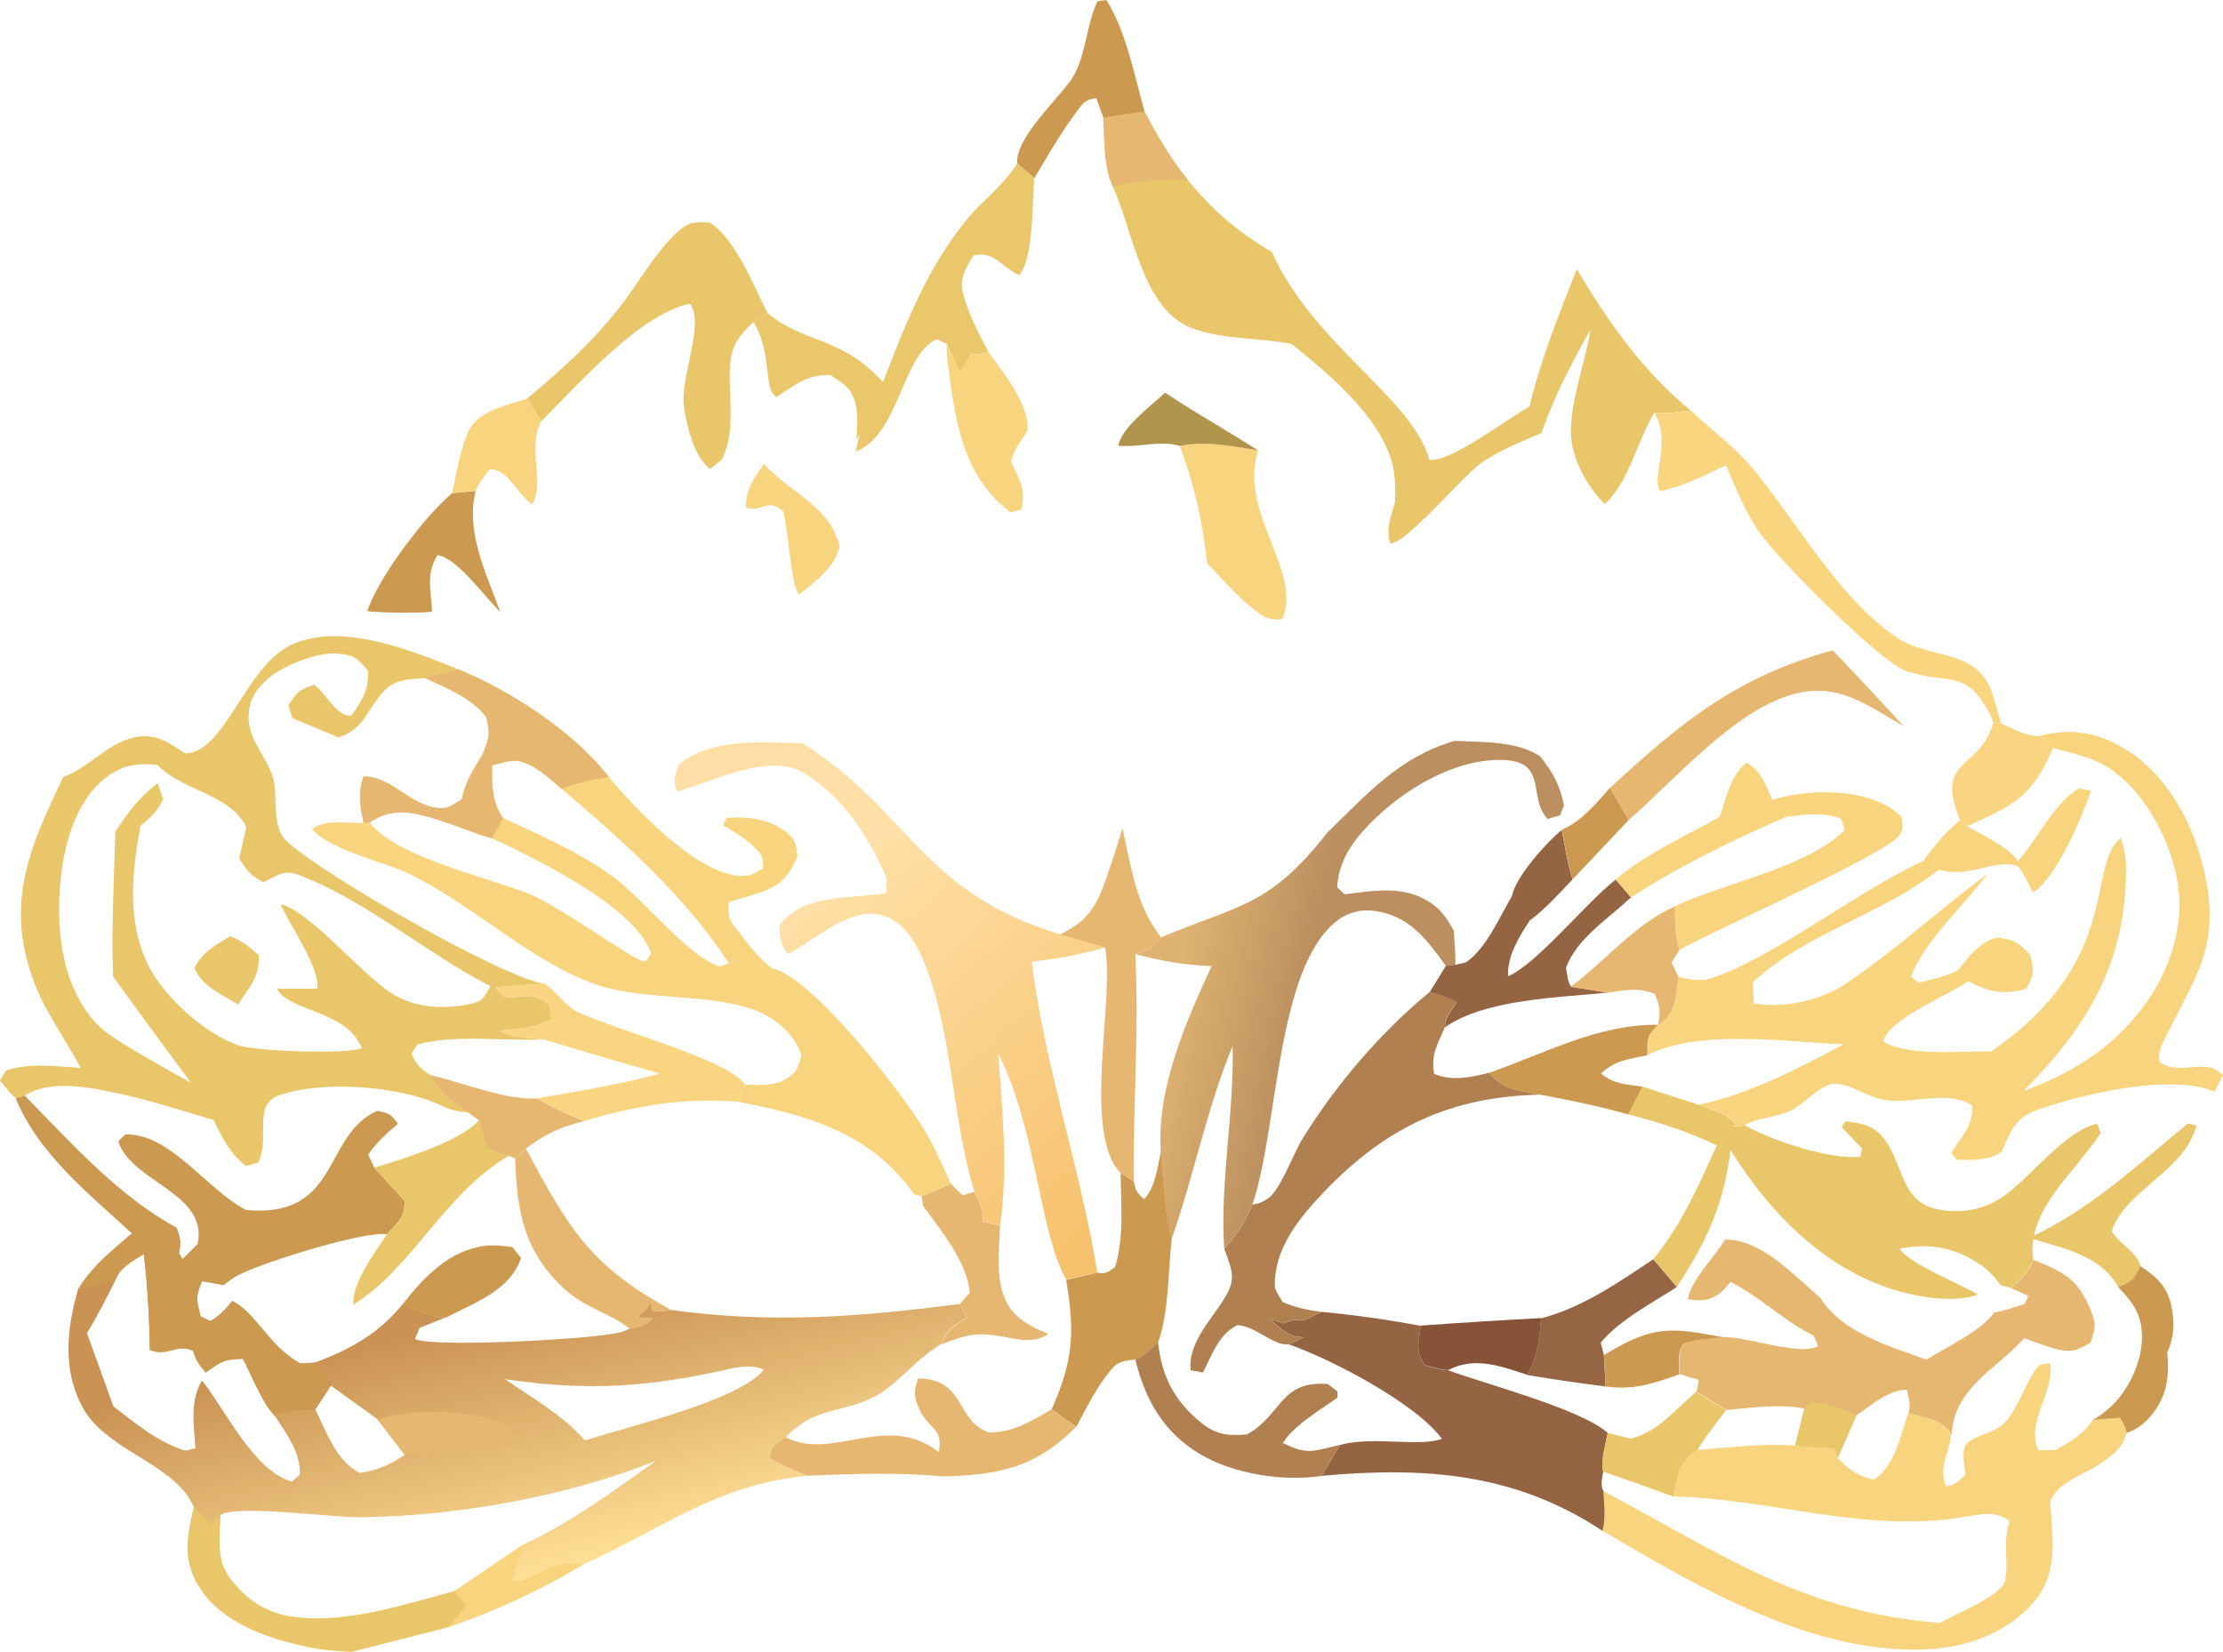 <?xml version="1.0" encoding="UTF-8" standalone="no"?>
<!-- Created with Inkscape (http://www.inkscape.org/) -->

<svg
   width="21.896mm"
   height="16.272mm"
   viewBox="0 0 21.896 16.272"
   version="1.1"
   id="svg1"
   xml:space="preserve"
   sodipodi:docname="logo-ven-iko.svg"
   inkscape:version="1.3.2 (091e20e, 2023-11-25)"
   xmlns:inkscape="http://www.inkscape.org/namespaces/inkscape"
   xmlns:sodipodi="http://sodipodi.sourceforge.net/DTD/sodipodi-0.dtd"
   xmlns="http://www.w3.org/2000/svg"
   xmlns:svg="http://www.w3.org/2000/svg"><sodipodi:namedview
     id="namedview1"
     pagecolor="#ffffff"
     bordercolor="#000000"
     borderopacity="0.25"
     inkscape:showpageshadow="2"
     inkscape:pageopacity="0.0"
     inkscape:pagecheckerboard="0"
     inkscape:deskcolor="#d1d1d1"
     inkscape:document-units="mm"
     inkscape:zoom="3.5680952"
     inkscape:cx="81.836381"
     inkscape:cy="47.784599"
     inkscape:window-width="1536"
     inkscape:window-height="1212"
     inkscape:window-x="0"
     inkscape:window-y="25"
     inkscape:window-maximized="0"
     inkscape:current-layer="layer1"
     showguides="true"><sodipodi:guide
       position="10.854,-4.556"
       orientation="1,0"
       id="guide52"
       inkscape:locked="false" /></sodipodi:namedview><defs
     id="defs1"><linearGradient
       id="gradient_0"
       gradientUnits="userSpaceOnUse"
       x1="66.409"
       y1="61.934"
       x2="68.767"
       y2="71.579"
       gradientTransform="matrix(0.265,0,0,0.265,-63.977,140.025)"><stop
         offset="0"
         stop-color="#CA9354"
         id="stop1" /><stop
         offset="1"
         stop-color="#FFE196"
         id="stop2" /></linearGradient><linearGradient
       id="gradient_1"
       gradientUnits="userSpaceOnUse"
       x1="88.25"
       y1="58.22"
       x2="77.23"
       y2="46.137"
       gradientTransform="matrix(0.265,0,0,0.265,-63.977,140.025)"><stop
         offset="0"
         stop-color="#F6C16C"
         id="stop16" /><stop
         offset="1"
         stop-color="#FFDFA5"
         id="stop17" /></linearGradient><linearGradient
       id="gradient_2"
       gradientUnits="userSpaceOnUse"
       x1="93.912"
       y1="52.088"
       x2="89.264"
       y2="51.144"
       gradientTransform="matrix(0.265,0,0,0.265,-63.977,140.025)"><stop
         offset="0"
         stop-color="#BB8F5F"
         id="stop18" /><stop
         offset="1"
         stop-color="#DEB270"
         id="stop19" /></linearGradient></defs><g
     inkscape:label="Слой 1"
     inkscape:groupmode="layer"
     id="layer1"
     transform="translate(51.86,-143.628)"><g
       id="g52"><path
         fill="url(#gradient_0)"
         d="m -51.703,154.444 0.086,-0.022 c 0.45,0.46 0.924,0.991 1.495,1.3 0.04,0.105 0.046,0.139 0.025,0.25 l 0.034,0.061 c 0.069,0.067 0.149,0.131 0.192,0.217 -0.065,0.155 -0.053,0.178 -0.014,0.344 l 0.097,0.048 c 0.093,-0.055 0.148,-0.113 0.215,-0.198 0.231,0.107 0.355,0.443 0.672,0.615 l 0.14,-0.008 c 0.35,-0.129 0.631,-0.287 0.869,-0.578 0.133,0.056 0.287,0.142 0.434,0.128 l -0.269,0.107 -0.045,0.11 c 0.167,0.086 1.786,0.004 2.032,-0.069 0.028,-0.008 0.055,-0.02 0.081,-0.032 0.113,-0.022 0.14,-0.024 0.229,-0.102 l -0.157,-0.011 c 0.055,-0.043 0.103,-0.077 0.131,-0.143 0.002,-0.004 0.004,-0.009 0.005,-0.013 l 0.021,0.091 c 0.058,0.005 0.108,0.006 0.165,-0.004 0.005,-9e-4 0.01,-0.002 0.015,-0.003 0.985,0.136 1.859,0.069 2.839,-0.059 l 0.079,0.133 c -0.132,0.086 -0.206,0.109 -0.259,0.263 -0.24,0.14 -0.415,0.38 -0.629,0.502 -0.333,0.188 -0.591,0.095 -0.901,0.414 -0.101,0.075 -0.139,0.077 -0.16,0.205 0.122,0.072 0.242,0.126 0.375,0.175 -0.907,0.087 -1.421,0.521 -2.212,0.876 q -0.629,0.377 -1.323,0.615 l -0.959,0.245 c -0.15,-0.008 -0.3,-0.02 -0.447,-0.052 -0.387,-0.084 -0.831,-0.234 -1.051,-0.587 -0.166,-0.267 -0.121,-0.494 -0.053,-0.787 -0.17,-0.42 -0.85,-0.549 -1.088,-0.971 -0.21,-0.372 -0.164,-0.783 -0.053,-1.175 0.134,-0.224 0.335,-0.384 0.531,-0.552 -0.423,-0.39 -0.922,-0.784 -1.144,-1.33 z m 4.322,4.856 0.674,-0.457 c 0.472,-0.214 0.888,-0.529 1.31,-0.826 -0.884,0.355 -1.964,0.546 -2.916,0.557 -0.291,0.003 -1.195,-0.126 -1.376,-0.024 -0.01,0.221 -0.046,0.451 0.099,0.634 0.167,0.212 0.356,0.339 0.629,0.374 0.511,0.066 1.091,-0.124 1.58,-0.257 z m -3.062,-3.32 c -0.109,0.07 -0.24,0.132 -0.282,0.262 -0.088,0.176 -0.176,0.35 -0.278,0.519 l 0.26,0.721 c 0.223,0.171 0.436,0.351 0.707,0.436 l 0.101,-0.023 c -0.015,-0.227 -0.058,-0.467 0.065,-0.669 0.229,0.289 0.515,0.9 0.887,0.996 l 0.077,-0.071 c 0.006,-0.222 -0.132,-0.397 -0.247,-0.576 -0.124,-0.122 -0.229,-0.403 -0.315,-0.562 -0.188,0.006 -0.218,0.028 -0.366,0.136 -0.055,-0.065 -0.093,-0.114 -0.119,-0.196 -0.002,-0.006 -0.004,-0.013 -0.006,-0.019 -0.169,-0.073 -0.25,0.063 -0.426,-0.008 -0.004,-0.319 -0.022,-0.627 -0.059,-0.944 z m 4.344,1.839 c 0.418,-0.14 1.511,-0.388 1.764,-0.699 -0.105,-0.043 -0.185,-0.033 -0.295,-0.018 -0.804,0.189 -1.44,0.235 -2.257,0.111 0.263,0.182 0.581,0.361 0.789,0.606 z m -2.502,-0.541 -0.153,0.235 c 0.119,0.235 0.2,0.499 0.436,0.624 0.183,-0.025 0.292,-0.079 0.445,-0.177 l -0.269,-0.352 z"
         id="path2"
         style="fill:url(#gradient_0);stroke-width:0.265" /><path
         fill="#cb9a50"
         d="m -51.703,154.444 0.086,-0.022 c 0.45,0.46 0.924,0.991 1.495,1.3 0.04,0.105 0.046,0.139 0.025,0.25 l 0.034,0.061 c 0.069,0.067 0.149,0.131 0.192,0.217 -0.065,0.155 -0.053,0.178 -0.014,0.344 l 0.097,0.048 c 0.093,-0.055 0.148,-0.113 0.215,-0.198 0.231,0.107 0.355,0.443 0.672,0.615 -0.188,-0.049 -0.375,-0.121 -0.565,-0.047 -0.188,0.006 -0.218,0.028 -0.366,0.136 -0.055,-0.065 -0.093,-0.114 -0.119,-0.196 -0.002,-0.006 -0.004,-0.013 -0.006,-0.019 -0.169,-0.073 -0.25,0.063 -0.426,-0.008 -0.004,-0.319 -0.022,-0.627 -0.059,-0.944 -0.109,0.07 -0.24,0.132 -0.282,0.262 l -0.364,0.085 c 0.134,-0.224 0.335,-0.384 0.531,-0.552 -0.423,-0.39 -0.922,-0.784 -1.144,-1.33 z"
         id="path3"
         style="stroke-width:0.265" /><path
         fill="#eac66a"
         d="m -49.949,158.473 0.164,0.177 0.097,-0.101 c -0.01,0.221 -0.046,0.451 0.099,0.634 0.167,0.212 0.356,0.339 0.629,0.374 0.511,0.066 1.091,-0.124 1.58,-0.257 l 0.113,0.14 c -0.054,0.075 -0.107,0.147 -0.171,0.214 l -0.959,0.245 c -0.15,-0.008 -0.3,-0.02 -0.447,-0.052 -0.387,-0.084 -0.831,-0.234 -1.051,-0.587 -0.166,-0.267 -0.121,-0.494 -0.053,-0.787 z"
         id="path4"
         style="stroke-width:0.265" /><path
         fill="#e6b770"
         d="m -48.143,157.608 c 0.337,-0.102 0.939,-0.109 1.261,0.062 0.047,0.025 0.076,0.057 0.102,0.104 l -0.071,0.099 c -0.34,0.036 -0.682,0.051 -1.022,0.087 z"
         id="path5"
         style="stroke-width:0.265" /><path
         fill="#cb9a50"
         d="m -49.468,157.012 c 0.19,-0.073 0.377,-0.002 0.565,0.047 l 0.14,-0.008 c 0.094,0.083 0.146,0.099 0.161,0.226 l -0.153,0.235 c -0.115,0.012 -0.306,-0.004 -0.398,0.062 -0.124,-0.122 -0.229,-0.403 -0.315,-0.562 z"
         id="path6"
         style="stroke-width:0.265" /><path
         fill="#f9d47f"
         d="m -46.707,158.843 -0.115,0.365 c 0.216,0.009 0.353,-0.203 0.638,-0.176 0.008,7.7e-4 0.016,0.001 0.024,0.002 0.014,0.001 0.028,0.003 0.042,0.006 q -0.629,0.377 -1.323,0.615 c 0.064,-0.067 0.117,-0.139 0.171,-0.214 l -0.113,-0.14 z"
         id="path7"
         style="stroke-width:0.265" /><path
         fill="#eac66a"
         d="m -50.035,151.05 c 0.399,-0.007 0.592,-0.879 1.066,-1.08 0.491,-0.208 1.153,0.063 1.618,0.249 l -0.323,0.088 c -0.185,0.017 -0.304,0.005 -0.435,0.163 -0.144,0.174 -0.18,0.348 -0.418,0.422 l -0.453,-0.19 -0.04,-0.126 c 0.095,-0.137 0.1,-0.152 0.257,-0.203 0.128,0.1 0.217,0.318 0.365,0.304 0.105,-0.152 0.172,-0.249 0.162,-0.443 -0.099,-0.118 -0.132,-0.152 -0.294,-0.168 -0.201,-0.019 -0.541,0.117 -0.69,0.247 -0.113,0.099 -0.18,0.194 -0.191,0.349 -0.018,0.259 0.208,0.442 0.251,0.676 0.031,0.168 -0.017,0.43 0.109,0.561 0.288,0.299 2.171,1.381 2.558,1.419 l -0.491,0.034 0.106,0.104 c 0.183,-0.011 0.285,-0.053 0.429,0.072 l 0.021,0.137 c -0.157,0.093 -0.341,0.098 -0.518,0.117 0.135,0.067 0.293,0.07 0.441,0.085 -0.38,0.018 -0.885,-0.051 -1.24,0.049 l -0.062,0.088 c 0.042,0.111 0.09,0.151 0.188,0.215 0.096,0.175 0.205,0.257 0.369,0.366 -0.099,-0.006 -0.172,-0.022 -0.261,-0.065 -0.401,-0.195 -1.174,-0.253 -1.599,-0.103 -0.266,0.094 -0.086,0.408 -0.205,0.661 l -0.121,0.037 c -0.16,-0.122 -0.232,-0.279 -0.321,-0.454 -0.338,-0.102 -0.68,-0.212 -1.026,-0.281 -0.254,-0.051 -0.609,-0.109 -0.835,0.042 l -0.086,0.022 c -0.054,-0.036 -0.112,-0.122 -0.157,-0.172 l 0.06,-0.099 c 0.231,-0.078 0.496,-0.04 0.736,-0.026 -0.162,-0.306 -0.366,-0.568 -0.48,-0.9 -0.259,-0.751 -0.015,-1.294 0.309,-1.966 0.239,-0.082 0.426,-0.325 0.687,-0.387 0.215,-0.051 0.346,0.046 0.514,0.156 z m 0.055,3.243 q -0.386,-0.52 -0.766,-1.045 c -0.018,-0.474 0.009,-0.954 0.022,-1.428 0.125,-0.189 0.234,-0.34 0.417,-0.475 l 0.054,0.156 c -0.056,0.117 -0.123,0.181 -0.223,0.261 -0.084,0.45 -0.135,0.93 0.068,1.358 0.151,0.318 0.562,0.69 0.894,0.805 0.17,0.059 1.088,0.09 1.217,0.028 -0.143,-0.374 -0.714,-0.357 -0.837,-0.586 l 0.4,1.1e-4 c 0.029,-0.192 -0.271,-0.635 -0.364,-0.83 0.273,0.049 0.797,0.687 1.092,0.874 0.239,0.151 0.531,0.163 0.801,0.101 0.112,-0.026 0.117,-0.075 0.176,-0.169 -0.627,-0.32 -1.27,-0.878 -1.919,-1.106 -0.12,-0.042 -0.208,0.03 -0.319,0.081 -0.132,-0.072 -0.155,-0.105 -0.237,-0.233 l 0.07,-0.311 c -0.167,-0.329 -0.612,-0.346 -0.877,-0.611 -0.207,-0.021 -0.348,-4.5e-4 -0.517,0.134 -0.291,0.233 -0.403,0.655 -0.436,1.009 -0.044,0.457 0.005,0.98 0.305,1.349 0.044,0.054 0.095,0.102 0.148,0.146 0.268,0.18 0.547,0.336 0.83,0.491 z"
         id="path8"
         style="stroke-width:0.265" /><path
         fill="#eac66a"
         d="m -49.594,152.849 c 0.116,0.047 0.193,0.107 0.285,0.191 0.003,0.218 -0.089,0.302 -0.205,0.482 -0.155,-0.093 -0.365,-0.182 -0.43,-0.36 0.083,-0.164 0.199,-0.214 0.35,-0.312 z"
         id="path9"
         style="stroke-width:0.265" /><path
         fill="#f9d47f"
         d="m -47.351,150.219 c 0.527,0.216 1.14,0.614 1.491,1.067 0.264,0.318 0.846,0.928 1.268,0.968 0.12,0.011 0.148,-0.015 0.249,-0.073 -0.003,-0.118 -0.004,-0.126 -0.092,-0.212 -0.09,-0.087 -0.195,-0.148 -0.302,-0.211 l 0.033,-0.074 c 0.196,-0.015 0.428,0.01 0.586,0.139 0.101,0.083 0.097,0.118 0.113,0.241 -0.066,0.156 -0.142,0.265 -0.304,0.331 -0.119,0.049 -0.247,0.082 -0.371,0.116 -0.025,0.179 0.031,0.208 0.139,0.352 0.086,0.114 0.169,0.211 0.28,0.301 0.391,0.083 1.22,1.15 1.459,1.52 0.122,0.189 0.217,0.403 0.31,0.608 l -0.293,0.119 -0.07,-0.018 c -0.431,-0.607 -1.046,-0.78 -1.735,-0.911 l 0.067,-0.17 c 0.109,0.006 0.281,0.012 0.377,-0.04 0.13,-0.07 0.142,-0.115 0.18,-0.247 -0.05,-0.181 -0.235,-0.351 -0.406,-0.425 -0.449,-0.195 -1.089,-0.107 -1.582,-0.263 -0.629,-0.199 -1.25,-0.796 -1.862,-1.095 -0.26,-0.127 -0.795,-0.238 -0.97,-0.447 0.125,-0.099 0.348,-0.058 0.508,-0.059 -0.033,-0.167 -0.062,-0.295 8.74e-4,-0.46 0.261,0.002 0.43,0.249 0.678,0.303 0.14,0.03 0.177,-0.007 0.289,-0.078 0.037,-0.171 0.105,-0.287 0.2,-0.43 0.07,-0.173 0.082,-0.195 0.041,-0.376 -0.144,-0.193 -0.392,-0.286 -0.604,-0.387 z m 2.668,2.897 c -0.409,-0.643 -1.067,-1.229 -1.645,-1.717 -0.084,-0.071 -0.172,-0.154 -0.267,-0.21 -0.175,-0.103 -0.238,-0.068 -0.419,-0.021 0.001,0.194 -0.006,0.348 0.107,0.516 0.375,0.176 0.767,0.343 1.1,0.592 0.295,0.22 0.734,0.785 1.039,0.873 z m -2.333,-1.231 c -0.244,-0.071 -0.5,-0.192 -0.744,-0.24 -0.175,-0.034 -0.31,-0.017 -0.461,0.084 0.27,0.347 1.145,0.533 1.575,0.706 0.297,0.119 1.02,0.648 1.12,0.66 0.01,0.001 0.019,0.002 0.029,0.003 l 0.05,-0.078 c -0.141,-0.422 -0.972,-0.845 -1.377,-1.045 q -0.095,-0.047 -0.193,-0.089 z"
         id="path10"
         style="stroke-width:0.265" /><path
         fill="#e6b770"
         d="m -47.351,150.219 c 0.527,0.216 1.14,0.614 1.491,1.067 -0.171,0.017 -0.308,0.051 -0.468,0.113 -0.084,-0.071 -0.172,-0.154 -0.267,-0.21 -0.175,-0.103 -0.238,-0.068 -0.419,-0.021 l -0.098,-0.1 c 0.07,-0.173 0.082,-0.195 0.041,-0.376 -0.144,-0.193 -0.392,-0.286 -0.604,-0.387 z"
         id="path11"
         style="stroke-width:0.265" /><path
         fill="#e6b770"
         d="m -48.279,151.735 c -0.033,-0.167 -0.062,-0.295 8.74e-4,-0.46 0.261,0.002 0.43,0.249 0.678,0.303 0.14,0.03 0.177,-0.007 0.289,-0.078 0.037,-0.171 0.105,-0.287 0.2,-0.43 l 0.098,0.1 c 0.001,0.194 -0.006,0.348 0.107,0.516 l -0.108,0.201 c -0.244,-0.071 -0.5,-0.192 -0.744,-0.24 -0.175,-0.034 -0.31,-0.017 -0.461,0.084 z"
         id="path12"
         style="stroke-width:0.265" /><path
         fill="#f9d47f"
         d="m -31.77,150.878 c 0.292,-0.079 0.552,-0.04 0.815,0.112 0.415,0.241 0.673,0.699 0.789,1.152 0.199,0.781 -0.051,1.07 -0.383,1.739 -0.024,0.049 -0.079,0.187 -0.019,0.222 0.208,0.12 0.44,-0.064 0.604,0.118 l -0.086,0.161 c -0.417,-0.188 -1.345,0.031 -1.766,0.188 -0.197,0.074 -0.241,0.208 -0.322,0.389 -0.017,0.038 -0.065,0.048 -0.103,0.062 -0.109,0.04 -0.233,0.033 -0.347,0.031 l -0.053,-0.068 c 0.102,-0.16 0.222,-0.276 0.206,-0.467 -0.282,-0.171 -0.637,0.021 -0.939,-0.072 -0.126,-0.039 -0.324,-0.167 -0.449,-0.138 -0.127,0.029 -0.273,0.2 -0.399,0.261 -0.145,0.07 -0.312,0.066 -0.454,0.141 -0.032,0.016 -0.081,0.012 -0.116,0.014 l 0.034,-0.017 c -0.085,-0.107 -0.243,-0.148 -0.368,-0.196 0.505,-0.109 0.974,-0.354 1.425,-0.595 -0.566,-0.022 -1.414,-0.154 -1.934,0.106 0.003,-0.163 -0.01,-0.184 0.105,-0.3 0.008,-0.004 0.022,-0.011 0.03,-0.017 0.157,-0.112 0.146,-0.278 0.173,-0.453 0.106,0.025 0.216,0.047 0.322,0.013 0.591,-0.188 1.452,-0.865 2.089,-1.155 0.11,-0.154 0.216,-0.28 0.361,-0.402 l 0.069,0.06 c 0.128,0.076 0.438,0.217 0.5,0.344 0.208,-0.23 0.339,-0.55 0.6,-0.716 l 0.123,0.022 c -0.092,0.264 -0.34,0.856 -0.572,1.003 -0.026,-0.047 -0.121,-0.252 -0.159,-0.264 -0.208,-0.066 -0.464,0.114 -0.729,0.048 -0.027,-0.007 -0.015,-0.005 -0.046,-0.005 l -0.015,0.011 c -0.551,0.431 -1.294,0.613 -1.811,1.092 l 0.01,0.209 c 0.279,0.055 0.656,-0.028 0.893,-0.185 0.486,-0.322 0.937,-0.741 1.409,-1.09 -0.216,0.293 -0.647,0.69 -0.753,1.015 l 0.078,0.057 c 0.129,-0.034 0.266,-0.061 0.384,-0.123 0.115,-0.141 0.204,-0.274 0.389,-0.323 0.179,0.029 0.193,0.043 0.323,0.172 0.035,0.175 0.045,0.183 -0.042,0.335 -0.218,0.062 -0.367,0.032 -0.569,-0.075 -0.21,0.146 -0.761,0.357 -0.84,0.591 0.232,0.153 0.778,0.095 1.065,0.1 1.306,-0.896 0.932,-1.828 1.277,-2.103 q 0.053,0.147 0.052,0.303 c 2.65e-4,0.926 -0.381,1.557 -1.011,2.19 0.475,-0.174 0.871,-0.417 1.18,-0.829 0.255,-0.34 0.406,-0.779 0.342,-1.207 -0.057,-0.383 -0.293,-0.857 -0.606,-1.09 -0.16,-0.147 -0.417,-0.194 -0.623,-0.253 z"
         id="path13"
         style="stroke-width:0.265" /><path
         fill="#eac66a"
         d="m -40.587,144.727 c 0.127,0.242 0.255,0.461 0.427,0.674 0.248,0.307 0.488,0.507 0.828,0.71 0.411,0.915 1.384,1.438 1.552,2.048 0.218,0.018 0.754,-0.399 0.985,-0.526 0.111,-0.467 0.291,-0.908 0.466,-1.354 0.314,0.526 0.645,1.001 1.122,1.393 -0.11,0.009 -0.25,0.036 -0.358,0.02 -0.166,0.271 -0.257,0.702 -0.49,0.9 -0.169,-0.164 -0.326,-0.452 -0.332,-0.691 -0.007,-0.329 0.142,-0.699 0.193,-1.027 -0.188,0.335 -0.356,0.655 -0.483,1.019 -0.199,0.087 -0.429,0.175 -0.604,0.304 -0.188,0.138 -0.731,0.791 -0.886,0.784 -0.045,-0.152 0.007,-0.258 0.048,-0.407 0.003,-0.094 0.003,-0.19 -0.009,-0.284 -0.064,-0.499 -0.636,-0.975 -1.011,-1.274 -0.318,-0.063 -0.666,-0.04 -0.974,-0.153 -0.494,-0.181 -0.584,-0.951 -0.784,-1.393 -0.096,-0.191 -0.083,-0.466 -0.097,-0.679 0.132,-0.029 0.271,-0.043 0.405,-0.064 z"
         id="path14"
         style="stroke-width:0.265" /><path
         fill="#e6b770"
         d="m -40.587,144.727 c 0.127,0.242 0.255,0.461 0.427,0.674 -0.242,0.004 -0.504,-0.011 -0.735,0.069 -0.096,-0.191 -0.083,-0.466 -0.097,-0.679 0.132,-0.029 0.271,-0.043 0.405,-0.064 z"
         id="path15"
         style="stroke-width:0.265" /><path
         fill="#f9d47f"
         d="m -32.642,157.763 c -0.017,0.181 -0.131,0.32 -0.049,0.506 0.099,-0.016 0.12,-0.05 0.192,-0.117 l -0.003,-0.017 c -0.011,-0.071 -0.044,-0.237 0.021,-0.294 0.081,-0.071 0.241,-0.096 0.335,-0.17 0.145,-0.114 0.227,-0.406 0.346,-0.566 0.036,-0.049 0.074,-0.04 0.133,-0.049 0.047,0.287 -0.247,0.589 -0.114,0.858 l 0.167,-0.003 c 0.151,-0.084 0.271,-0.148 0.368,-0.297 l 0.268,-0.021 c 0.026,0.047 0.061,0.095 0.062,0.15 -0.026,0.142 -0.142,0.223 -0.254,0.301 -0.174,0.12 -0.401,0.167 -0.496,0.37 0.021,0.36 0.089,0.709 -0.168,1.002 -0.259,0.296 -0.645,0.437 -1.031,0.458 -1.129,0.062 -2.277,-0.617 -3.211,-1.167 0.034,-0.124 0.016,-0.262 0.01,-0.39 1.154,0.613 1.966,1.193 3.313,1.298 0.146,-0.086 0.612,-0.268 0.642,-0.416 0.041,-0.203 -0.028,-0.368 0.045,-0.589 -0.144,-0.102 -0.28,-0.067 -0.453,-0.038 -0.964,0.162 -1.895,-0.18 -2.859,-0.203 0.056,-0.217 0.043,-0.335 0.239,-0.459 0.311,-0.021 0.65,-0.067 0.959,-0.042 l 0.384,0.026 0.034,0.095 c 0.115,0.114 0.195,0.179 0.36,0.214 0.208,-0.134 0.257,-0.426 0.339,-0.657 0.173,0.053 0.329,0.056 0.422,0.215 z"
         id="path16"
         style="stroke-width:0.265" /><path
         fill="url(#gradient_1)"
         d="m -42.261,155.367 c -0.232,-0.742 -0.213,-1.614 -0.52,-2.316 -0.074,-0.168 -0.188,-0.337 -0.369,-0.4 -0.324,-0.114 -0.678,0.238 -0.949,0.375 -0.078,-0.104 -0.074,-0.15 -0.085,-0.28 0.242,-0.323 0.682,-0.258 1.05,-0.321 l 0.007,-0.146 c -0.172,-0.405 -0.449,-0.833 -0.843,-1.05 -0.333,-0.183 -0.887,0.104 -1.222,0.198 -0.04,-0.124 -0.026,-0.146 0.017,-0.269 0.344,-0.268 0.808,-0.214 1.219,-0.209 1.064,0.67 1.153,1.459 2.537,1.883 l 0.445,0.129 c -0.242,0.069 -0.473,0.113 -0.724,0.14 0.13,1.038 0.478,2.029 0.646,3.061 l -0.306,0.072 c -0.268,-0.475 -0.292,-1.485 -0.669,-2.226 0.039,0.565 0.099,1.131 0.017,1.694 l -0.167,-0.042 c -0.008,-0.103 -0.023,-0.178 -0.071,-0.27 z"
         id="path17"
         style="fill:url(#gradient_1);stroke-width:0.265" /><path
         fill="url(#gradient_2)"
         d="m -37.532,150.925 c 0.272,0.016 0.607,-8.2e-4 0.84,0.152 0.13,0.161 0.194,0.279 0.237,0.482 l -0.039,0.1 -0.123,0.036 c -0.203,-0.219 0.015,-0.572 -0.453,-0.581 -0.473,-0.009 -0.975,0.298 -1.295,0.626 -0.177,0.181 -0.31,0.37 -0.324,0.629 l 0.073,0.068 c 0.315,-0.038 0.616,-0.096 0.886,0.112 0.082,0.064 0.139,0.156 0.189,0.245 0.007,0.111 0.019,0.225 0.016,0.337 l -0.095,0.009 c -0.185,-0.255 -0.355,-0.486 -0.685,-0.537 -0.14,-0.021 -0.268,0.006 -0.381,0.092 -0.608,0.462 -0.582,2.054 -0.838,2.797 -0.078,0.168 -0.147,0.299 -0.278,0.434 -0.043,-0.655 0.099,-1.329 0.083,-1.993 -0.255,0.614 -0.382,1.279 -0.603,1.907 -0.067,-0.285 -0.081,-0.581 -0.105,-0.872 -0.04,-0.627 0.25,-1.276 0.5,-1.823 -0.264,-0.011 -0.496,-0.049 -0.751,-0.119 0.135,-0.045 0.171,-0.047 0.252,-0.164 0.79,-0.329 1.068,-0.305 1.64,-1.032 0.393,-0.383 0.711,-0.746 1.253,-0.904 z"
         id="path19"
         style="fill:url(#gradient_2);stroke-width:0.265" /><path
         fill="#eac66a"
         d="m -35.685,154.331 0.557,0.18 c 0.125,0.048 0.283,0.089 0.368,0.196 l -0.034,0.017 c 0.035,-0.002 0.085,0.002 0.116,-0.014 0.263,0.152 0.845,0.345 1.142,0.313 l 0.016,-0.083 -0.2,-0.209 0.037,-0.059 c 0.159,0.023 0.272,0.035 0.379,0.171 0.199,0.252 0.154,0.631 0.548,0.701 0.233,0.041 0.457,-0.005 0.648,-0.145 0.269,-0.196 0.586,-0.629 0.905,-0.702 l 0.034,0.092 c -0.257,0.396 -0.732,0.755 -0.664,1.247 -0.057,0.123 -0.114,0.192 -0.219,0.279 l -0.102,-0.027 c -0.057,-0.078 -0.119,-0.148 -0.199,-0.202 -0.256,-0.173 -0.497,-0.215 -0.797,-0.158 0.11,0.159 0.591,0.343 0.772,0.452 -0.194,0.075 -0.487,0.038 -0.686,-0.009 -0.768,-0.181 -1.348,-0.766 -1.751,-1.416 -0.067,0.547 -0.233,0.894 -0.528,1.35 l -0.233,-0.274 c 0.275,-0.33 0.451,-0.732 0.626,-1.12 -0.286,-0.139 -0.566,-0.225 -0.872,-0.307 z"
         id="path20"
         style="stroke-width:0.265" /><path
         fill="#e6b770"
         d="m -33.994,156.785 c -0.293,-0.14 -0.524,-0.382 -0.821,-0.529 -0.039,0.045 -0.083,0.1 -0.133,0.131 -0.098,0.061 -0.18,0.056 -0.287,0.038 0.031,-0.189 0.26,-0.41 0.366,-0.586 0.354,-0.007 0.677,0.351 0.937,0.572 0.224,0.351 0.673,0.471 1.045,0.611 0.191,-0.12 0.544,-0.284 0.669,-0.465 0.098,-0.015 0.202,-0.055 0.298,-0.083 l 0.04,-0.079 -0.169,-0.079 c 0.104,-0.086 0.162,-0.155 0.219,-0.279 0.293,0.124 0.43,0.178 0.559,0.489 0.063,0.152 0.051,0.179 0.002,0.33 -0.151,0.082 -0.198,0.102 -0.372,0.051 -0.095,-0.028 -0.188,-0.063 -0.28,-0.097 l -0.02,0.021 c -0.28,0.3 -0.668,0.471 -0.697,0.931 -0.093,-0.16 -0.249,-0.162 -0.422,-0.215 0.021,-0.082 0.001,-0.148 -0.017,-0.229 -0.19,0.003 -0.339,0.146 -0.497,0.251 l -0.184,0.42 -0.034,-0.095 -0.384,-0.026 0.091,-0.364 c -0.247,-0.051 -0.519,-0.008 -0.769,0.013 l -0.296,-0.179 0.023,-0.117 -0.188,-0.057 c -0.005,-0.101 -0.025,-0.213 0.038,-0.299 0.024,-0.032 0.329,-0.058 0.39,-0.067 0.247,-0.002 0.752,0.189 0.934,0.091 z"
         id="path21"
         style="stroke-width:0.265" /><path
         fill="#eac66a"
         d="m -34.089,157.505 0.075,-0.069 c 0.163,0.026 0.287,0.06 0.437,0.134 l -0.184,0.42 -0.034,-0.095 -0.384,-0.026 z"
         id="path22"
         style="stroke-width:0.265" /><path
         fill="#956442"
         d="m -38.844,156.55 c 0.33,0.032 0.651,0.077 0.977,0.138 -0.016,0.16 -0.058,0.257 0.043,0.39 0.071,0.016 0.156,0.046 0.228,0.048 0.365,0.135 1.313,0.383 1.572,0.617 -0.02,0.11 -0.071,0.274 -0.045,0.382 -0.009,0.07 -0.032,0.131 0.003,0.193 0.006,0.128 0.024,0.265 -0.01,0.39 -0.866,-0.574 -1.759,-0.633 -2.766,-0.542 l 0.182,-0.305 c 0.323,-0.089 0.791,0.023 1.002,-0.06 -0.257,-0.351 -1.094,-0.787 -1.509,-0.931 l 0.15,-0.069 c -0.163,-0.005 -0.216,-0.08 -0.338,-0.18 l 0.135,0.043 c 0.06,-0.024 0.104,-0.043 0.169,-0.028 0.036,0.009 0.166,-0.067 0.207,-0.085 z"
         id="path23"
         style="stroke-width:0.265" /><path
         fill="#b18051"
         d="m -39.523,155.492 c 0.058,4.3e-4 0.142,-0.043 0.183,-0.085 0.116,-0.119 0.222,-0.423 0.318,-0.576 0.33,-0.529 0.762,-1.034 1.243,-1.431 0.098,0.024 0.178,0.054 0.266,0.102 -0.049,0.073 -0.121,0.152 -0.115,0.244 -0.074,0.176 -0.14,0.267 -0.106,0.46 0.169,0.074 0.36,0.036 0.539,-0.01 0.158,0.177 0.28,0.167 0.509,0.215 -0.882,0.018 -1.518,0.317 -2.13,0.955 -0.245,0.256 -0.496,0.56 -0.487,0.932 0.001,0.044 0.054,0.116 0.077,0.157 0.128,0.054 0.244,0.078 0.381,0.096 -0.041,0.019 -0.171,0.094 -0.207,0.085 -0.065,-0.016 -0.109,0.004 -0.169,0.028 l -0.135,-0.043 c 0.122,0.101 0.175,0.175 0.338,0.18 l -0.15,0.069 c -0.142,0.021 -0.323,-0.179 -0.503,-0.189 -0.181,0.084 -0.254,0.298 -0.34,0.467 l -0.121,-0.022 c -0.033,-0.293 0.248,-0.537 0.368,-0.772 0.082,-0.16 0.014,-0.269 -0.037,-0.427 0.13,-0.135 0.2,-0.266 0.278,-0.434 z"
         id="path24"
         style="stroke-width:0.265" /><path
         fill="#eac66a"
         fill-opacity="0.988"
         d="m -41.839,145.239 0.166,0.145 c -0.02,0.233 -0.003,0.784 -0.148,0.955 -0.184,-0.085 -0.25,-0.248 -0.453,-0.192 -0.083,0.141 -0.142,0.227 -0.094,0.396 0.052,0.184 0.153,0.383 0.244,0.553 -0.057,0.014 -0.11,0.035 -0.168,0.014 l -0.112,0.185 -0.131,-0.279 -0.097,-0.046 c -0.344,0.143 -0.37,0.95 -0.801,1.106 l 0.043,-0.173 -0.034,0.059 c 0.005,-0.102 0.017,-0.22 -0.002,-0.32 -0.036,-0.19 -0.109,-0.221 -0.256,-0.321 -0.243,0.002 -0.327,0.088 -0.529,0.217 -0.135,-0.065 -0.039,-0.445 -0.229,-0.74 l 0.14,-0.087 c 0.354,0.302 0.713,0.22 1.138,0.679 0.222,-0.571 0.432,-1.119 0.824,-1.599 0.164,-0.2 0.354,-0.326 0.497,-0.552 z"
         id="path26"
         style="stroke-width:0.265" /><path
         fill="#eac66a"
         d="m -46.667,147.554 c 0.344,-0.29 0.64,-0.553 0.918,-0.91 0.176,-0.227 0.343,-0.526 0.55,-0.72 0.121,-0.113 0.173,-0.11 0.33,-0.104 0.264,0.174 0.425,0.615 0.569,0.892 l -0.14,0.087 c -0.174,0.17 -0.229,0.258 -0.232,0.512 -0.003,0.27 0.053,0.601 -0.08,0.845 l -0.113,0.093 c -0.157,-0.115 -0.232,-0.43 -0.259,-0.618 -0.039,-0.277 0.21,-0.821 0.059,-1.011 -0.504,0.107 -1.096,0.795 -1.464,1.157 z"
         id="path27"
         style="stroke-width:0.265" /><path
         fill="#cb9a50"
         d="m -50.064,156.032 0.15,-0.15 c 0.112,-0.501 -0.656,-0.61 -0.781,-1.011 l 0.07,-0.069 c 0.449,-0.008 0.794,0.541 1.189,0.745 0.933,0.086 0.753,-0.745 1.294,-0.977 0.115,0.026 0.133,0.032 0.202,0.128 -0.113,0.095 -0.209,0.181 -0.293,0.304 l 0.059,0.127 0.303,0.333 c -0.01,0.174 -0.066,0.203 -0.18,0.325 -0.214,-0.041 -1.323,0.304 -1.504,0.426 q -0.053,0.036 -0.104,0.075 l -0.213,-0.039 c -0.044,-0.086 -0.124,-0.151 -0.192,-0.217 z"
         id="path28"
         style="stroke-width:0.265" /><path
         fill="#f9d47f"
         d="m -34.921,151.672 c 0.069,-0.195 0.103,-0.402 0.266,-0.532 0.157,0.106 0.176,0.198 0.251,0.367 0.334,-0.102 0.813,-0.115 1.131,0.06 0.052,0.029 0.099,0.066 0.141,0.107 0.01,0.09 0.027,0.122 -0.034,0.197 -0.147,0.18 -1.782,0.909 -2.152,1.113 -0.049,-0.134 -0.042,-0.287 -0.047,-0.428 0.479,-0.229 1.311,-0.383 1.674,-0.751 l -0.033,-0.111 c -0.188,-0.072 -0.35,-0.044 -0.543,-0.019 -0.521,0.225 -1.053,0.484 -1.529,0.794 l -0.151,-0.176 c 0.286,-0.25 0.695,-0.429 1.027,-0.62 z"
         id="path29"
         style="stroke-width:0.265" /><path
         fill="#cb9a50"
         d="m -40.425,154.967 c 0.024,0.291 0.038,0.587 0.105,0.872 -0.034,0.317 -0.027,0.717 -0.133,1.013 -0.055,0.046 -0.158,0.154 -0.224,0.167 -0.169,0.022 -0.183,0.026 -0.286,0.161 -0.116,0.152 -0.205,0.334 -0.295,0.503 l -0.244,-0.171 c 0.217,-0.487 0.228,-0.764 0.144,-1.276 l 0.306,-0.072 c 0.09,0.016 0.101,-0.005 0.174,-0.053 0.093,-0.285 0.058,-0.63 0.056,-0.928 l 0.13,0.082 c 0.019,0.098 0.027,0.106 0.1,0.176 0.113,-0.115 0.133,-0.319 0.167,-0.472 z"
         id="path30"
         style="stroke-width:0.265" /><path
         fill="#956442"
         d="m -36.967,152.449 c 0.04,-0.191 0.343,-0.524 0.489,-0.646 0.033,0.159 0.056,0.334 0.108,0.487 -0.134,0.14 -0.264,0.289 -0.421,0.404 -0.107,0.159 -0.224,0.354 -0.215,0.55 0.275,-0.112 0.769,-0.724 1.059,-0.951 l 0.151,0.176 c -0.217,0.203 -0.537,0.407 -0.639,0.692 0.011,0.06 0.016,0.135 0.048,0.187 l 0.36,0.058 c -0.479,0.049 -1.205,0.064 -1.6,0.341 -0.005,-0.092 0.066,-0.17 0.115,-0.244 -0.089,-0.048 -0.168,-0.078 -0.266,-0.102 l 0.161,-0.261 0.095,-0.009 0.101,-0.023 c 0.199,-0.134 0.335,-0.452 0.456,-0.659 z"
         id="path32"
         style="stroke-width:0.265" /><path
         fill="#f9d47f"
         fill-opacity="0.988"
         d="m -35.206,147.673 c 0.191,0.178 0.429,0.356 0.595,0.553 0.454,0.538 0.839,1.271 1.425,1.677 0.343,0.237 0.815,0.089 0.962,0.594 l 0.075,0.259 -0.079,-0.004 c -0.007,-0.028 -0.013,-0.05 -0.026,-0.076 -0.239,-0.481 -0.431,-0.294 -0.837,-0.441 -0.26,-0.094 -1.253,-1.094 -1.443,-1.368 -0.136,-0.195 -0.231,-0.439 -0.326,-0.657 -0.212,0.104 -0.413,0.203 -0.645,0.257 -0.102,-0.126 0.117,-0.472 -0.06,-0.774 0.108,0.016 0.248,-0.012 0.358,-0.02 z"
         id="path33"
         style="stroke-width:0.265" /><path
         fill="#e6b770"
         d="m -42.612,157.932 c 0.043,-0.247 -0.097,-0.215 -0.189,-0.416 -0.059,-0.128 -0.062,-0.182 -0.016,-0.31 0.47,0.005 0.363,0.412 0.697,0.533 0.24,9e-4 0.414,-0.112 0.616,-0.227 l 0.244,0.171 c -0.4,0.402 -0.755,0.473 -1.31,0.489 -0.447,-0.043 -0.889,-0.025 -1.337,-0.008 -0.133,-0.049 -0.253,-0.103 -0.375,-0.175 0.021,-0.128 0.059,-0.13 0.16,-0.205 0.457,0.245 0.994,-0.255 1.509,0.148 z"
         id="path34"
         style="stroke-width:0.265" /><path
         fill="#f9d47f"
         fill-opacity="0.984"
         d="m -46.492,153.318 c 0.11,0.077 0.202,0.217 0.312,0.273 0.322,0.164 1.498,0.473 1.656,0.719 l -0.067,0.17 c -0.547,-0.041 -0.993,0.038 -1.517,0.191 -0.164,-0.063 -0.314,-0.139 -0.467,-0.223 0.409,-0.069 0.814,-0.138 1.216,-0.244 q -0.574,-0.163 -1.146,-0.337 c -0.148,-0.015 -0.306,-0.018 -0.441,-0.085 0.178,-0.019 0.361,-0.024 0.518,-0.117 l -0.021,-0.137 c -0.144,-0.125 -0.246,-0.083 -0.429,-0.072 l -0.106,-0.104 z"
         id="path35"
         style="stroke-width:0.265" /><path
         fill="#e6b770"
         d="m -40.804,151.789 c 0.075,0.33 0.125,0.689 0.312,0.975 0.022,0.033 0.042,0.066 0.067,0.097 -0.081,0.117 -0.117,0.119 -0.252,0.164 0.038,0.743 -0.023,1.493 -0.016,2.239 l -0.13,-0.082 c -0.379,-0.395 -0.059,-1.686 -0.151,-2.22 l -0.445,-0.129 c 0.269,-0.129 0.357,-0.271 0.454,-0.548 q 0.085,-0.246 0.161,-0.496 z"
         id="path36"
         style="stroke-width:0.265" /><path
         fill="#f9d47f"
         d="m -40.24,148.02 c 0.261,-0.05 0.513,0.003 0.772,0.045 -0.198,0.612 0.439,1.185 0.239,1.661 -0.136,0.017 -0.186,-0.021 -0.291,-0.103 -0.162,-0.128 -0.307,-0.298 -0.45,-0.447 -0.046,-0.412 -0.123,-0.766 -0.27,-1.156 z"
         id="path37"
         style="stroke-width:0.265" /><path
         fill="#e6b770"
         d="m -33.809,150.034 q 0.355,0.369 0.7,0.748 c -0.37,-0.213 -0.648,-0.438 -1.093,-0.314 -0.58,0.161 -1.159,0.84 -1.615,1.237 l -0.186,-0.315 c 0.706,-0.652 1.254,-1.098 2.194,-1.356 z"
         id="path38"
         style="stroke-width:0.265" /><path
         fill="#b18051"
         d="m -40.677,157.019 c 0.066,-0.014 0.169,-0.121 0.224,-0.167 0.035,0.333 0.162,0.579 0.426,0.792 0.151,0.121 0.264,0.128 0.45,0.114 0.347,-0.194 0.323,-0.533 0.795,-0.497 l 0.096,0.074 1.06e-4,0.06 c -0.166,0.122 -0.473,0.295 -0.554,0.482 l 0.022,-0.033 c 0.239,0.123 0.301,0.073 0.558,0.017 l -0.182,0.305 c -0.377,0.06 -0.871,-0.019 -1.198,-0.214 -0.36,-0.215 -0.54,-0.534 -0.637,-0.931 z"
         id="path39"
         style="stroke-width:0.265" /><path
         fill="#eac66a"
         d="m -47.143,154.662 0.084,0.281 c 0.067,0.026 0.141,0.065 0.213,0.07 -0.631,0.363 -0.951,1.107 -1.535,1.467 -0.007,-0.221 0.208,-0.507 0.331,-0.692 0.114,-0.122 0.17,-0.151 0.18,-0.325 l -0.303,-0.333 c 0.284,-0.085 0.854,-0.262 1.03,-0.467 z"
         id="path40"
         style="stroke-width:0.265" /><path
         fill="#e6b770"
         d="m -42.492,155.291 0.115,0.112 0.116,-0.036 0.013,0.025 c 0.048,0.092 0.063,0.167 0.071,0.27 l 0.167,0.042 c -0.008,0.281 -0.066,0.643 0.143,0.863 0.091,0.096 0.213,0.15 0.332,0.202 -0.11,0.075 -0.233,0.067 -0.362,0.042 -0.322,-0.063 -0.389,-0.056 -0.692,0.06 0.054,-0.154 0.128,-0.176 0.259,-0.263 l -0.079,-0.133 0.101,-0.111 c -0.022,-0.302 -0.287,-0.618 -0.459,-0.856 l -0.016,-0.096 z"
         id="path43"
         style="stroke-width:0.265" /><path
         fill="#f9d47f"
         d="m -42.534,147.016 0.131,0.279 0.112,-0.185 c 0.057,0.021 0.111,2.6e-4 0.168,-0.014 0.144,0.202 0.41,0.524 0.383,0.779 -0.064,0.094 -0.134,0.184 -0.162,0.296 0.082,0.192 0.152,0.272 0.101,0.477 l -0.106,0.027 c -0.474,-0.363 -0.543,-0.898 -0.615,-1.446 -0.009,-0.072 -0.015,-0.141 -0.012,-0.213 z"
         id="path44"
         style="stroke-width:0.265" /><path
         fill="#956442"
         fill-opacity="0.988"
         d="m -35.577,156.032 0.233,0.274 c -0.246,0.16 -0.56,0.321 -0.749,0.547 l 0.031,0.124 0.017,0.309 q -0.387,-0.049 -0.773,-0.113 c 0.105,-0.186 0.12,-0.349 0.136,-0.558 0.41,-0.109 0.756,-0.348 1.105,-0.582 z"
         id="path45"
         style="stroke-width:0.265" /><path
         fill="#e6b770"
         d="m -46.787,155.039 0.107,-0.096 c 0.425,0.792 0.631,1.151 1.431,1.589 -0.005,9.5e-4 -0.01,0.002 -0.015,0.003 -0.057,0.01 -0.107,0.009 -0.165,0.004 l -0.021,-0.091 c -0.002,0.004 -0.003,0.009 -0.005,0.013 -0.029,0.066 -0.077,0.1 -0.131,0.143 l 0.157,0.011 c -0.089,0.079 -0.116,0.081 -0.229,0.102 -0.199,-0.159 -0.439,-0.202 -0.644,-0.393 -0.399,-0.371 -0.466,-0.756 -0.484,-1.286 z"
         id="path46"
         style="stroke-width:0.265" /><path
         fill="#cb9a50"
         d="m -41.839,145.239 c -0.031,-0.236 0.394,-0.631 0.527,-0.822 0.15,-0.215 0.144,-0.531 0.262,-0.777 l 0.088,-0.012 c 0.198,0.317 0.274,0.742 0.376,1.099 -0.134,0.021 -0.273,0.034 -0.405,0.064 l -0.071,-0.196 c -0.122,0.016 -0.132,0.053 -0.203,0.147 -0.152,0.201 -0.278,0.426 -0.407,0.641 z"
         id="path47"
         style="stroke-width:0.265" /><path
         fill="#cb9a50"
         d="m -37.194,154.196 c 0.546,-0.188 1.073,-0.481 1.664,-0.473 -0.116,0.116 -0.102,0.137 -0.105,0.3 -0.194,0.042 -0.307,0.044 -0.456,0.18 0.13,0.106 0.245,0.104 0.407,0.129 l -0.138,0.274 c -0.286,-0.081 -0.571,-0.14 -0.863,-0.194 -0.228,-0.049 -0.351,-0.038 -0.509,-0.215 z"
         id="path48"
         style="stroke-width:0.265" /><path
         fill="#cb9a50"
         d="m -46.933,149.656 c -0.155,-0.152 -0.427,-0.534 -0.618,-0.56 -0.114,0.183 -0.064,0.341 -0.053,0.553 -0.037,0.024 -0.557,0.014 -0.639,-8.8e-4 0.115,-0.34 0.561,-0.929 0.836,-1.162 l 0.232,-0.022 c -0.101,0.409 0.106,0.813 0.242,1.192 z"
         id="path49"
         style="stroke-width:0.265" /><path
         fill="#eac66a"
         d="m -31.877,155.822 c 0.583,-0.261 1.078,-0.724 1.567,-1.127 l 0.083,0.02 c -0.104,0.445 -0.715,0.644 -0.832,1.044 0.084,0.133 0.246,0.199 0.282,0.341 -0.072,0.141 -0.072,0.146 -0.219,0.205 -0.178,-0.319 -0.557,-0.384 -0.88,-0.483 z"
         id="path51"
         style="stroke-width:0.265" /><path
         fill="#f9d47f"
         fill-opacity="0.98"
         d="m -32.149,150.755 c 0.112,0.048 0.256,0.131 0.379,0.123 l 0.133,0.116 c -0.219,0.503 -0.383,0.556 -0.849,0.774 l -0.069,-0.06 c -0.252,-0.625 0.182,-0.475 0.328,-0.956 z"
         id="path52"
         style="stroke-width:0.265" /><path
         fill="#eac66a"
         d="m -35.154,157.339 0.296,0.179 c -0.092,0.126 -0.205,0.259 -0.282,0.393 -0.196,0.125 -0.183,0.243 -0.239,0.459 q -0.344,-0.127 -0.691,-0.246 c -0.026,-0.108 0.025,-0.272 0.045,-0.382 l 0.229,0.058 c 0.269,-0.07 0.43,-0.281 0.642,-0.461 z"
         id="path53"
         style="stroke-width:0.265" /><path
         fill="#f9d47f"
         d="m -47.407,148.486 c 0.046,-0.198 0.08,-0.442 0.169,-0.625 0.09,-0.185 0.39,-0.247 0.571,-0.307 l 0.138,0.222 c -0.003,0.005 -0.005,0.011 -0.008,0.016 -0.126,0.267 0.047,0.603 -0.083,0.803 -0.158,-0.112 -0.229,-0.346 -0.418,-0.345 -0.047,0.067 -0.107,0.138 -0.138,0.213 z"
         id="path54"
         style="stroke-width:0.265" /><path
         fill="#865339"
         d="m -36.681,156.613 c -0.016,0.209 -0.031,0.372 -0.136,0.558 l -0.02,-0.007 c -0.261,-0.085 -0.5,-0.172 -0.759,-0.04 -0.071,-0.002 -0.157,-0.032 -0.228,-0.048 -0.101,-0.132 -0.059,-0.23 -0.043,-0.39 q 0.593,-0.043 1.186,-0.074 z"
         id="path55"
         style="stroke-width:0.265" /><path
         fill="#cb9a50"
         d="m -30.778,156.1 c 0.159,0.104 0.265,0.199 0.306,0.395 0.035,0.162 0.027,0.306 -0.041,0.458 0.023,0.227 -0.003,0.428 -0.152,0.611 -0.071,0.088 -0.144,0.144 -0.251,0.18 -7.94e-4,-0.055 -0.036,-0.103 -0.062,-0.15 l -0.268,0.021 c 0.061,-0.033 0.115,-0.075 0.167,-0.122 0.178,-0.16 0.308,-0.427 0.316,-0.667 0.008,-0.242 -0.079,-0.355 -0.234,-0.521 0.147,-0.059 0.146,-0.064 0.219,-0.205 z"
         id="path56"
         style="stroke-width:0.265" /><path
         fill="#e6b770"
         d="m -36.388,153.348 c 0.353,-0.264 0.613,-0.602 1.024,-0.792 0.005,0.141 -0.002,0.294 0.047,0.428 l -0.079,0.125 0.069,0.143 c -0.028,0.175 -0.016,0.341 -0.173,0.453 -0.008,0.006 -0.022,0.013 -0.03,0.017 0.029,-0.143 0.022,-0.166 -0.03,-0.303 -0.174,-0.069 -0.284,-0.036 -0.468,-0.013 z"
         id="path57"
         style="stroke-width:0.265" /><path
         fill="#cb9a50"
         d="m -47.893,156.474 c 0.206,-0.264 0.462,-0.533 0.813,-0.574 0.087,-0.01 0.179,-1.3e-4 0.266,0.013 l 0.086,0.107 c -0.106,0.317 -0.452,0.438 -0.731,0.583 -0.147,0.014 -0.301,-0.072 -0.434,-0.128 z"
         id="path58"
         style="stroke-width:0.265" /><path
         fill="#e6b770"
         d="m -47.619,154.219 c 0.315,0.072 0.731,0.245 1.044,0.23 0.154,0.084 0.304,0.16 0.467,0.223 -0.23,0.056 -0.384,0.127 -0.573,0.271 l -0.107,0.096 -0.06,-0.026 c -0.071,-0.005 -0.146,-0.044 -0.213,-0.07 l -0.084,-0.281 -0.107,-0.077 c -0.163,-0.109 -0.272,-0.191 -0.369,-0.366 z"
         id="path59"
         style="stroke-width:0.265" /><path
         fill="#f9d47f"
         d="m -44.336,148.198 c 0.263,0.292 0.648,0.409 0.746,0.812 -0.05,0.215 -0.238,0.34 -0.399,0.475 -0.086,-0.1 -0.101,-0.638 -0.16,-0.824 -0.17,-0.135 -0.193,0.022 -0.364,-0.035 0.004,-0.199 0.072,-0.266 0.178,-0.429 z"
         id="path60"
         style="stroke-width:0.265" /><path
         fill="#cb9a50"
         d="m -36.061,156.976 0.021,-0.013 c 0.468,-0.279 0.627,-0.261 1.15,-0.163 -0.061,0.009 -0.366,0.034 -0.39,0.067 -0.063,0.086 -0.043,0.198 -0.038,0.299 -0.244,0.086 -0.436,0.154 -0.696,0.123 l -0.03,-0.003 z"
         id="path61"
         style="stroke-width:0.265" /><path
         fill="#b1954d"
         d="m -40.384,147.496 c 0.298,0.199 0.614,0.375 0.916,0.569 -0.258,-0.042 -0.511,-0.095 -0.772,-0.045 -0.187,-0.058 -0.404,0.018 -0.605,-0.001 0.027,-0.176 0.329,-0.399 0.461,-0.523 z"
         id="path63"
         style="stroke-width:0.265" /><path
         fill="#cb9a50"
         d="m -36.003,151.39 0.186,0.315 -0.552,0.584 c -0.052,-0.153 -0.075,-0.328 -0.108,-0.487 0.2,-0.088 0.331,-0.253 0.474,-0.412 z"
         id="path64"
         style="stroke-width:0.265" /></g></g></svg>
